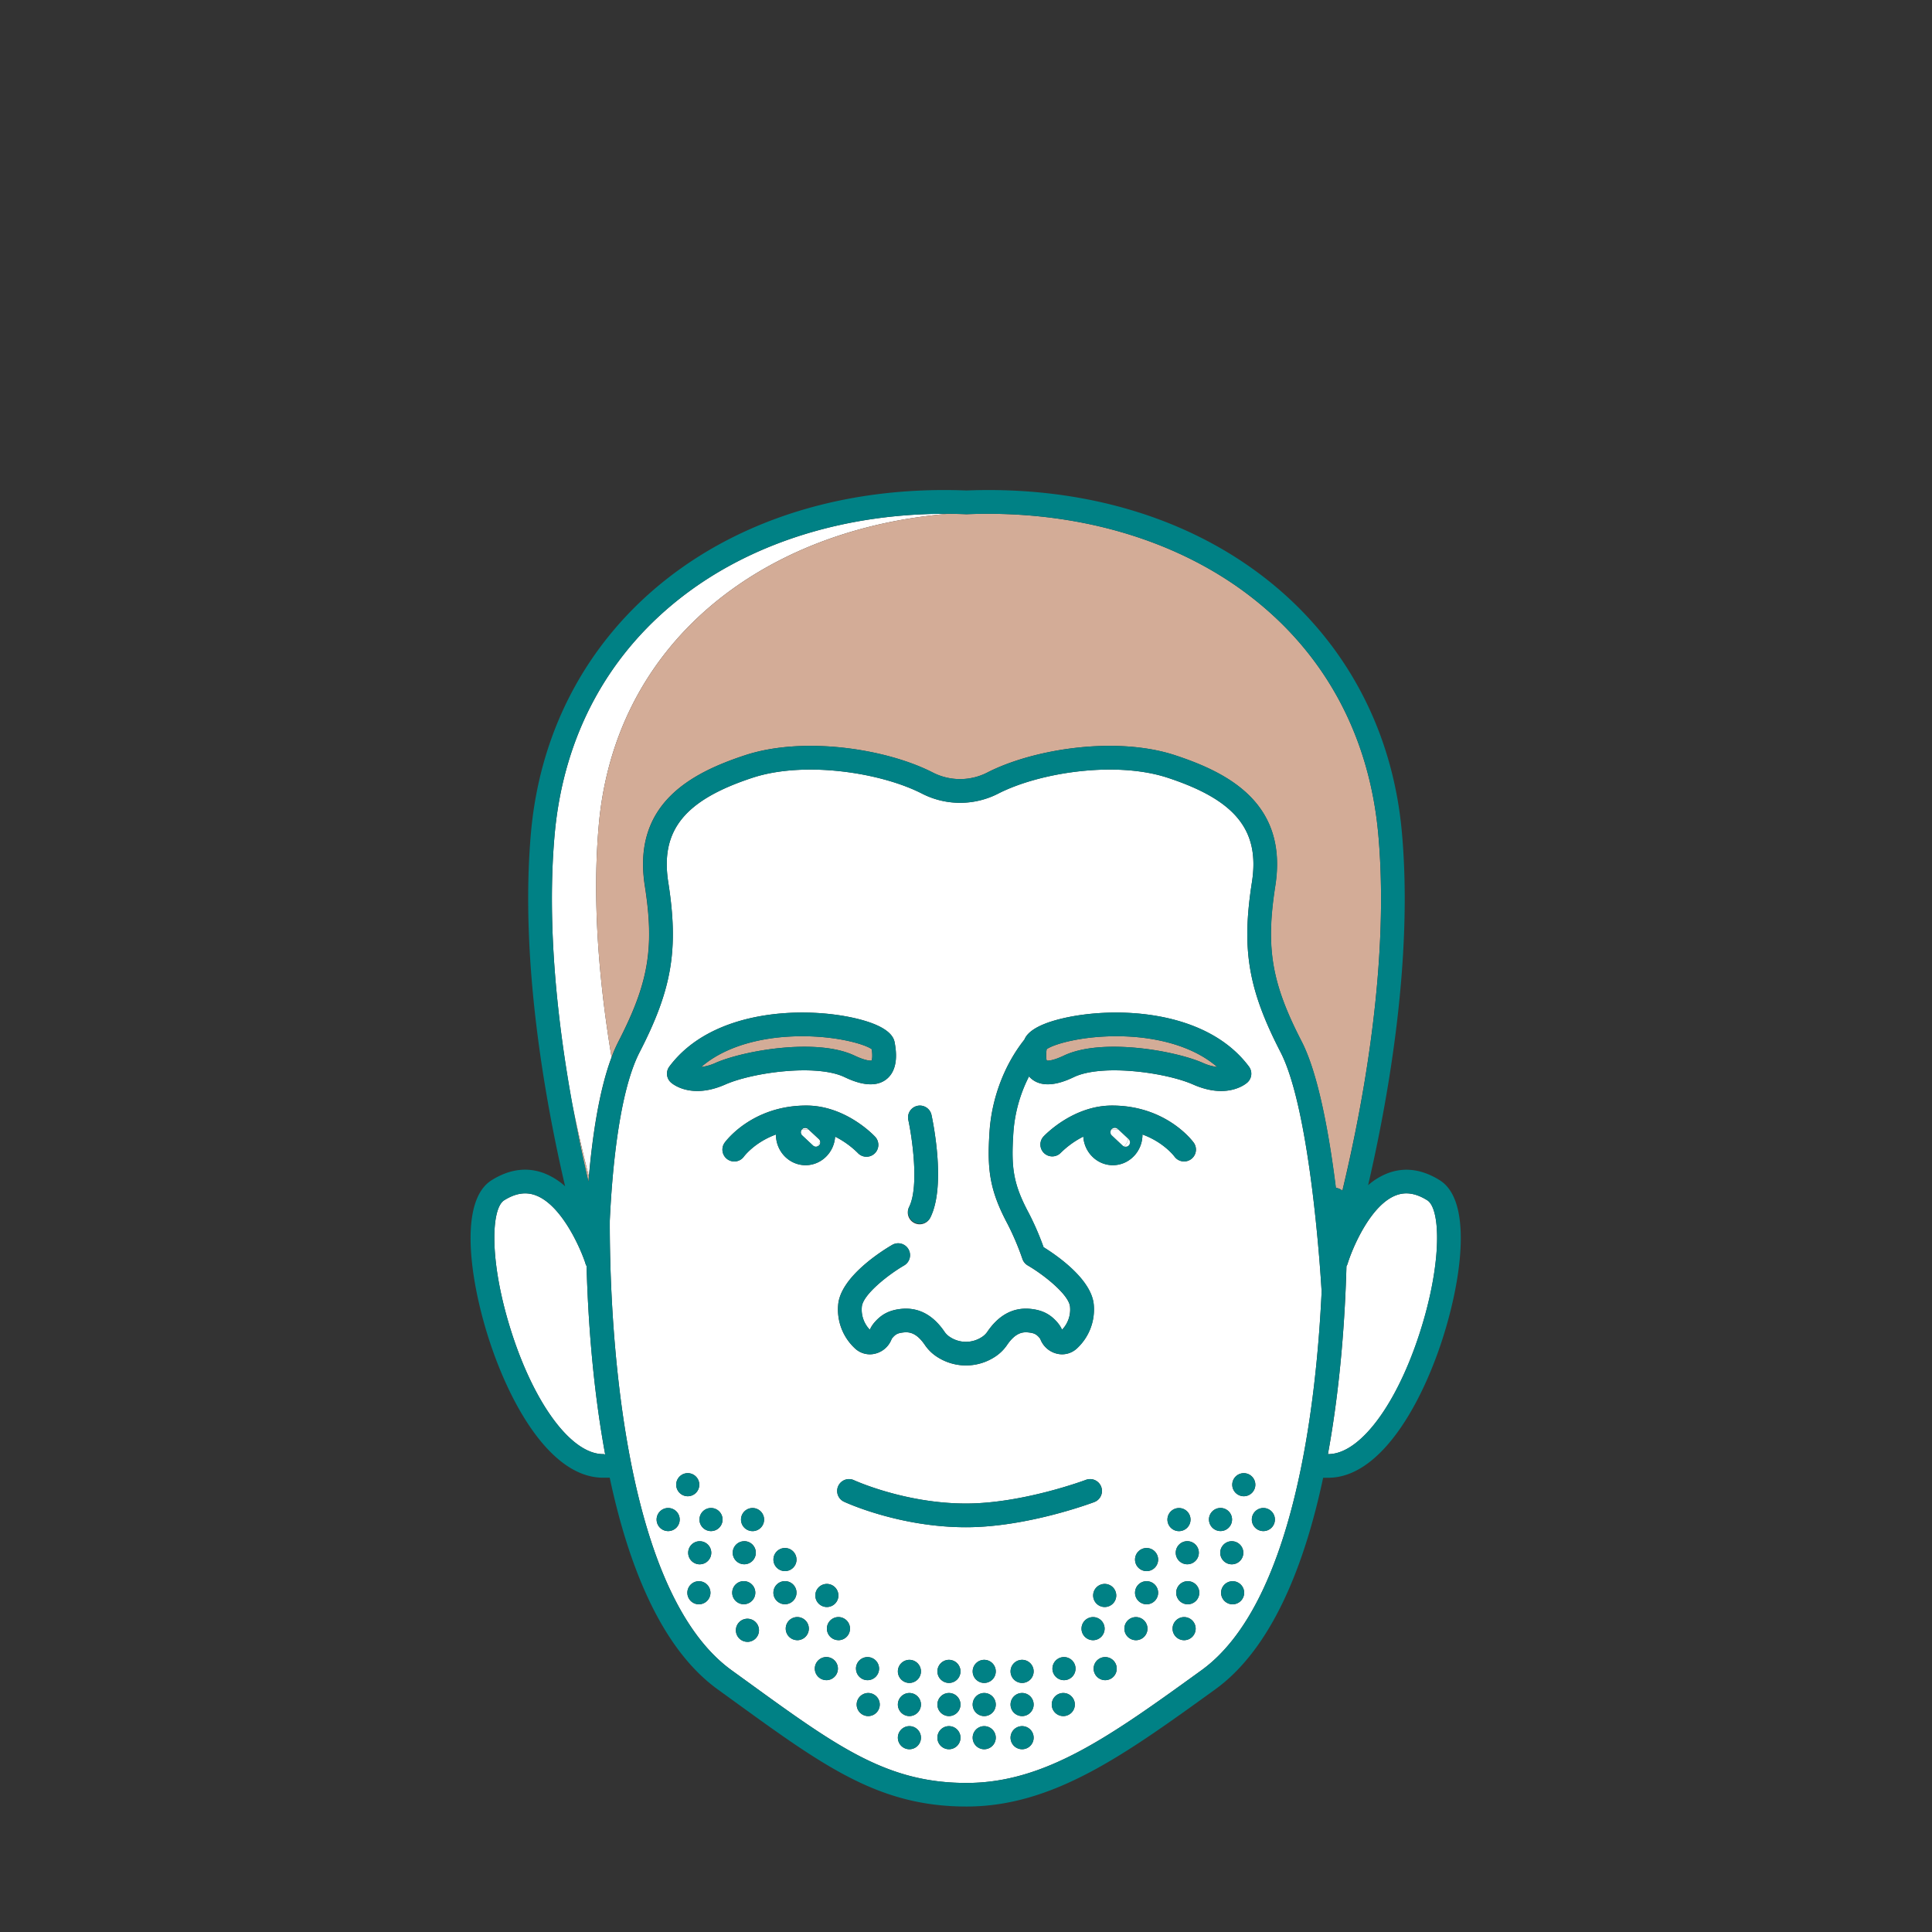 <?xml version="1.0" encoding="UTF-8"?> <svg xmlns="http://www.w3.org/2000/svg" id="Federico" viewBox="0 0 1600 1600"><rect x="0" y="0" width="1600" height="1600" fill="#333333" stroke="none"/> <defs> <style>.cls-1{fill:#fff;}.cls-2{fill:#d3ac97;}.cls-3{fill:#008185;}</style> </defs> <title>Tavola disegno 1</title> <path class="cls-1" d="M484.86,1046.46l-.45-1.47c-4.92-14.19-20.31-47.63-41-55.15-8.18-3-16.65-1.6-25.88,4.18-10.4,6.52-12.27,46.08,2.83,98.63,18.89,65.7,51.42,111.59,79.13,111.59a5.56,5.56,0,0,1,1.7.3c-10.67-57.93-14.31-115.61-15.41-156.07A10,10,0,0,1,484.86,1046.46Z"></path> <path class="cls-1" d="M1060.54,871.44c-26.91-52.28-32.46-85.17-23.76-140.77,6.72-43-13.49-68.07-69.78-86.57-43.21-14.22-106.51-4.24-140.36,13.15a69.23,69.23,0,0,1-63.07,0c-33.87-17.39-97.16-27.35-140.37-13.15-56.29,18.51-76.51,43.59-69.78,86.57,8.7,55.6,3.15,88.49-23.76,140.77C512.49,904.77,506.83,971,505,1010.84c-.23,65.8,5.76,303.64,100.88,372.4l13.19,9.55c74.5,54,115.54,83.77,181.37,83.77,65.48,0,119.62-39.14,194.56-93.32,76-54.94,95.09-217.81,99.58-314.64a9.87,9.87,0,0,1-.22-1.53C1094.26,1065.61,1086.08,921.07,1060.54,871.44Zm-20.92,358.13a9.56,9.56,0,1,1-9.56-9.56A9.57,9.57,0,0,1,1039.62,1229.57ZM759.74,915.82a9.82,9.82,0,0,1,11.67,7.52c1.27,5.88,12.05,58.2-.77,84.6A9.82,9.82,0,1,1,753,999.36c8.37-17.23,2.29-57.72-.77-71.87A9.82,9.82,0,0,1,759.74,915.82ZM554.32,883.29c35.7-47.87,112.21-50,154.92-39.77,29.48,7.07,31.2,17,31.76,20.29.93,5.41,3.77,21.86-7.2,30.19-11.58,8.8-28.86.62-34.54-2.06-23.3-11-75.88-3.83-98.61,6.19-9.06,4-16.81,5.39-23.19,5.39-13.28,0-20.66-6-21.78-7A9.82,9.82,0,0,1,554.32,883.29Zm24.81,346.28a9.56,9.56,0,1,1-9.56-9.56A9.57,9.57,0,0,1,579.13,1229.57ZM553.34,1268a9.56,9.56,0,1,1,9.56-9.56A9.57,9.57,0,0,1,553.34,1268Zm25.46,60.63a9.56,9.56,0,1,1,9.56-9.56A9.57,9.57,0,0,1,578.8,1328.6Zm.69-33.11a9.56,9.56,0,1,1,9.56-9.56A9.57,9.57,0,0,1,579.48,1295.49Zm9.35-27.52a9.56,9.56,0,1,1,9.56-9.56A9.57,9.57,0,0,1,588.83,1268ZM602.36,960a9.83,9.83,0,0,1-2.22-13.71c.91-1.25,22.71-30.74,67.66-30.74,32.6,0,55.87,24.7,56.85,25.75a9.82,9.82,0,1,1-14.4,13.35A73.93,73.93,0,0,0,691.6,941.3c-.81,13.19-11.48,23.66-24.47,23.66-13.52,0-24.52-11.34-24.52-25.28,0,0,0-.09,0-.14-17.83,6.51-26.42,18.12-26.54,18.28A9.83,9.83,0,0,1,602.36,960Zm92,361.28a9.56,9.56,0,1,1-9.56-9.56A9.57,9.57,0,0,1,694.32,1321.32Zm-34.69-29.74a9.56,9.56,0,1,1-9.56-9.56A9.57,9.57,0,0,1,659.63,1291.58Zm-43.28-15.22a9.56,9.56,0,1,1-9.56,9.56A9.57,9.57,0,0,1,616.35,1276.37Zm-10,42.67a9.56,9.56,0,1,1,9.56,9.56A9.57,9.57,0,0,1,606.38,1319Zm12.6,40.68a9.56,9.56,0,1,1,9.56-9.56A9.57,9.57,0,0,1,619,1359.72Zm4.25-91.68a9.56,9.56,0,1,1,9.56-9.56A9.57,9.57,0,0,1,623.24,1268Zm17.27,51a9.56,9.56,0,1,1,9.56,9.56A9.57,9.57,0,0,1,640.5,1319Zm19.77,39.3a9.56,9.56,0,1,1,9.56-9.56A9.57,9.57,0,0,1,660.27,1358.34Zm24.08,33.11a9.56,9.56,0,1,1,9.56-9.56A9.57,9.57,0,0,1,684.35,1391.45Zm10-33.11a9.56,9.56,0,1,1,9.56-9.56A9.57,9.57,0,0,1,694.39,1358.34ZM719,1421.19a9.56,9.56,0,1,1,9.56-9.56A9.57,9.57,0,0,1,719,1421.19Zm-10.13-39.3a9.56,9.56,0,1,1,9.56,9.56A9.57,9.57,0,0,1,708.91,1381.89Zm44.25,66.76a9.56,9.56,0,1,1,9.56-9.56A9.57,9.57,0,0,1,753.16,1448.65Zm0-27.46a9.56,9.56,0,1,1,9.56-9.56A9.57,9.57,0,0,1,753.16,1421.19Zm0-27.46a9.56,9.56,0,1,1,9.56-9.56A9.57,9.57,0,0,1,753.16,1393.73Zm32.74,54.91a9.56,9.56,0,1,1,9.56-9.56A9.57,9.57,0,0,1,785.9,1448.65Zm0-27.46a9.56,9.56,0,1,1,9.56-9.56A9.57,9.57,0,0,1,785.9,1421.19Zm0-27.46a9.56,9.56,0,1,1,9.56-9.56A9.57,9.57,0,0,1,785.9,1393.73ZM800,1264.79c-55,0-99.17-20.27-101-21.13a9.82,9.82,0,0,1,8.28-17.81c.42.19,42.27,19.3,92.75,19.3,46.94,0,98.75-19.38,99.26-19.58a9.82,9.82,0,0,1,7,18.37C904,1244.79,850.6,1264.79,800,1264.79ZM986.38,960a9.82,9.82,0,0,1-13.68-2.17c-.56-.74-9.15-12-26.57-18.33,0,0,0,.09,0,.14,0,13.94-11,25.28-24.52,25.28-13,0-23.65-10.47-24.46-23.66a73.93,73.93,0,0,0-18.67,13.42,9.82,9.82,0,0,1-14.38-13.37c1-1.05,24.25-25.75,56.85-25.75,45,0,66.75,29.48,67.66,30.74A9.83,9.83,0,0,1,986.38,960Zm6.45,325.89a9.56,9.56,0,1,1-9.56-9.56A9.57,9.57,0,0,1,992.83,1285.93Zm-68.4,35.39a9.56,9.56,0,1,1-9.56-9.56A9.57,9.57,0,0,1,924.42,1321.32ZM815.09,1448.65a9.56,9.56,0,1,1,9.56-9.56A9.57,9.57,0,0,1,815.09,1448.65Zm0-27.46a9.56,9.56,0,1,1,9.56-9.56A9.57,9.57,0,0,1,815.09,1421.19Zm0-27.46a9.56,9.56,0,1,1,9.56-9.56A9.57,9.57,0,0,1,815.09,1393.73Zm31.37,54.91a9.56,9.56,0,1,1,9.56-9.56A9.57,9.57,0,0,1,846.46,1448.65Zm0-27.46a9.56,9.56,0,1,1,9.56-9.56A9.57,9.57,0,0,1,846.46,1421.19Zm0-27.46a9.56,9.56,0,1,1,9.56-9.56A9.57,9.57,0,0,1,846.46,1393.73Zm34.12,27.46a9.56,9.56,0,1,1,9.56-9.56A9.57,9.57,0,0,1,880.58,1421.19Zm.57-29.74a9.56,9.56,0,1,1,9.56-9.56A9.57,9.57,0,0,1,881.15,1391.45Zm14.52-42.67a9.56,9.56,0,1,1,9.56,9.56A9.57,9.57,0,0,1,895.66,1348.78Zm19.6,42.67a9.56,9.56,0,1,1,9.56-9.56A9.57,9.57,0,0,1,915.27,1391.45Zm25.46-33.11a9.56,9.56,0,1,1,9.56-9.56A9.57,9.57,0,0,1,940.73,1358.34Zm8.82-29.74a9.56,9.56,0,1,1,9.56-9.56A9.57,9.57,0,0,1,949.55,1328.6Zm0-27.46a9.56,9.56,0,1,1,9.56-9.56A9.57,9.57,0,0,1,949.55,1301.15Zm17.27-42.67a9.56,9.56,0,1,1,9.56,9.56A9.57,9.57,0,0,1,966.82,1258.47Zm13.81,99.87a9.56,9.56,0,1,1,9.56-9.56A9.57,9.57,0,0,1,980.63,1358.34Zm3-29.74a9.56,9.56,0,1,1,9.56-9.56A9.57,9.57,0,0,1,983.67,1328.6Zm4.41-430.46c-22.72-10-75.3-17.2-98.6-6.19-5.67,2.69-23,10.86-34.54,2.06a18.67,18.67,0,0,1-2.76-2.57,120.5,120.5,0,0,0-13,47.26c-1.81,28.09-.23,41.53,12.7,65.73a230.26,230.26,0,0,1,12.36,28.45c11.26,7,40.31,27,41.62,48.27a43.89,43.89,0,0,1-13.72,35.32,18,18,0,0,1-16.5,4.68,19.55,19.55,0,0,1-14-12,4.22,4.22,0,0,0-.68-1.09c-2.66-3.15-4.6-4.1-9.4-4.6s-10.79.37-17.73,10.66a35.3,35.3,0,0,1-9.89,9.56,43.85,43.85,0,0,1-47.91,0,35.27,35.27,0,0,1-9.89-9.56c-6.94-10.29-12.84-11.17-17.73-10.66s-6.74,1.44-9.4,4.61a3.94,3.94,0,0,0-.68,1.09,19.55,19.55,0,0,1-14,12,18,18,0,0,1-16.5-4.68,43.88,43.88,0,0,1-13.73-35.32c1.48-23.8,37.56-46,44.78-50.17a9.82,9.82,0,0,1,9.89,17c-13.78,8-34.45,24.54-35.06,34.41a24,24,0,0,0,6.65,18.85,24.08,24.08,0,0,1,3.63-5.79c5.93-7,12.63-10.47,22.39-11.48,14.31-1.44,26.42,5,36,19.21a15.78,15.78,0,0,0,4.46,4.17,24,24,0,0,0,26.21,0,15.81,15.81,0,0,0,4.46-4.17c9.6-14.23,21.76-20.68,36-19.21,9.77,1,16.46,4.44,22.4,11.48a23.91,23.91,0,0,1,3.62,5.79,24,24,0,0,0,6.65-18.86c-.61-9.87-21.28-26.36-35.06-34.41a9.84,9.84,0,0,1-4.37-5.37,221.93,221.93,0,0,0-12.27-28.9c-15.28-28.61-16.93-45.91-15-76.25,1.8-27.94,12.32-55.68,28.92-76.52,1.77-4.47,7.76-11.83,31-17.4,42.71-10.23,119.21-8.1,154.92,39.77a9.82,9.82,0,0,1-1.37,13.24c-1.12,1-8.49,7-21.78,7C1004.89,903.53,997.15,902.15,988.08,898.15Zm13.15,360.26a9.56,9.56,0,1,1,9.56,9.56A9.57,9.57,0,0,1,1001.23,1258.41Zm18.91,18a9.56,9.56,0,1,1-9.56,9.56A9.57,9.57,0,0,1,1020.13,1276.37Zm.69,52.24a9.56,9.56,0,1,1,9.56-9.56A9.57,9.57,0,0,1,1020.83,1328.6Zm25.46-60.63a9.56,9.56,0,1,1,9.56-9.56A9.57,9.57,0,0,1,1046.28,1268Z"></path> <path class="cls-1" d="M1182,994c-9.25-5.79-17.66-7.16-25.7-4.17-21.08,7.83-36.17,43.48-40.21,56.55a9.74,9.74,0,0,1-1,2.27c-1.11,40.38-4.74,97.85-15.35,155.59l.35,0c27.7,0,60.24-45.89,79.13-111.59C1194.28,1040.1,1192.4,1000.53,1182,994Z"></path> <path class="cls-1" d="M487.67,974.34c2.9-33,8.4-71.2,18.8-98.8-8.33-49.95-14.46-108-12.33-164.51.37-9.78,1-19.52,1.88-29.17a287.91,287.91,0,0,1,7.41-43.61C534.89,513.17,647.69,437,785,425.52c-82.17-.46-158.37,22.57-216,65.54-64.35,48-102.27,117.22-109.68,200.18-6.75,75.57,2.68,157.43,14.54,222.91C478.61,937.61,483.5,958.13,487.67,974.34Z"></path> <path class="cls-1" d="M669.5,935.28c-.56,0-1.13,0-1.7,0-1.25,0-2.48,0-3.68.09a3.59,3.59,0,0,0,.24,5l8.93,8.35a3.58,3.58,0,0,0,3.16.9,14.08,14.08,0,0,0,2.81-4.35,3.58,3.58,0,0,0-1-1.81Z"></path> <path class="cls-1" d="M676.45,949.58a3.59,3.59,0,0,0,2.81-4.35A14.08,14.08,0,0,1,676.45,949.58Z"></path> <path class="cls-1" d="M669.5,935.28l-.23-.21a3.61,3.61,0,0,0-5.09.17l-.07.09c1.21-.06,2.43-.09,3.68-.09C668.37,935.23,668.94,935.26,669.5,935.28Z"></path> <path class="cls-2" d="M487.29,978.74q.18-2.18.38-4.4c-4.17-16.21-9.06-36.73-13.8-60.19C478.24,938.29,482.94,960.2,487.29,978.74Z"></path> <path class="cls-2" d="M1141.47,691.24c-7.4-83-45.33-152.19-109.68-200.18-61.11-45.58-143.18-68.73-231-65.21q-.39,0-.79,0-7.54-.3-15-.33C647.69,437,534.89,513.17,503.43,638.25A287.91,287.91,0,0,0,496,681.86c-.9,9.64-1.51,19.38-1.88,29.17-2.14,56.53,4,114.56,12.33,164.51a124.69,124.69,0,0,1,5.73-13.08c1.09-2.12,2.13-4.18,3.14-6.23,22.21-44.82,26.36-73.39,18.68-122.51-10.68-68.25,38.77-93.71,83-108.27,48.68-16,117.27-5.28,155.47,14.33a49.54,49.54,0,0,0,45.14,0c25.31-13,64-22.09,101.34-22.09,19,0,37.71,2.36,54.13,7.76,44.27,14.56,93.73,40,83,108.27-8,51.37-3.14,80.24,21.82,128.74,13.92,27,22.88,77.41,28.37,121.3a9.73,9.73,0,0,1,5.39,2.33c2.5-10.37,5.15-22,7.82-34.55C1134.34,881.91,1149.57,782,1141.47,691.24Z"></path> <path class="cls-2" d="M664.32,858.15q-5.79,0-11.93.37c-18.36,1.12-49.63,6-71.73,25.15a42,42,0,0,0,12.07-3.49c22.39-9.88,83.27-20.95,114.92-6,9.31,4.4,13.13,4.27,14.18,4.12.3-.77,1-3.3.1-9.4C716.51,864.92,694,858.15,664.32,858.15Z"></path> <path class="cls-2" d="M866.81,868.91c-.87,6.1-.2,8.63.1,9.4,1,.16,4.88.28,14.18-4.12,11.15-5.27,25.94-7.32,41.38-7.32,28.4,0,59,6.9,73.54,13.3a42,42,0,0,0,12.07,3.49c-22.1-19.14-53.37-24-71.73-25.15C900.84,856.36,872.93,864.41,866.81,868.91Z"></path> <path class="cls-3" d="M1192.38,977.45c-14.55-9.11-29-11.1-42.92-5.91a54.69,54.69,0,0,0-16.46,10c16.4-70.46,37.41-187,28-292.06-15.58-174.58-163.88-291-360.64-283.28-196.57-7.77-345,108.7-360.63,283.28C430.34,795,451.57,912.07,468,982.43a56.82,56.82,0,0,0-17.89-11c-14-5.11-28.49-3.1-43,6-25.15,15.75-19.37,72.63-5.58,120.6,16.67,58,52.31,125.74,97.91,125.74,1.82,0,3.74.06,5.49-.07,15.27,71.87,42.19,141.22,89.43,175.36l13.17,9.54c75.25,54.56,120.67,87.49,192.84,87.49,71.81,0,131-42.82,206-97,47.2-34.12,74.12-103.4,89.39-175.22,1.51,0,3-.06,4.23-.06,45.6,0,81.24-67.74,97.91-125.74C1211.75,1050.08,1217.52,993.2,1192.38,977.45Zm-92.68,226.81c10.61-57.74,14.25-115.2,15.35-155.59a9.74,9.74,0,0,0,1-2.27c4-13.07,19.13-48.72,40.21-56.55,8-3,16.44-1.63,25.7,4.17,10.4,6.52,12.27,46.08-2.83,98.63-18.89,65.7-51.42,111.59-79.12,111.59ZM995,1383.24c-74.94,54.18-129.09,93.32-194.56,93.32-65.83,0-106.87-29.75-181.37-83.77l-13.19-9.55c-95.12-68.76-101.1-306.59-100.88-372.4,1.87-39.87,7.53-106.07,24.68-139.4,26.91-52.28,32.46-85.17,23.76-140.77-6.72-43,13.49-68.07,69.78-86.57,43.21-14.2,106.5-4.23,140.37,13.15a69.23,69.23,0,0,0,63.07,0c33.86-17.39,97.15-27.36,140.36-13.15,56.29,18.51,76.51,43.59,69.78,86.57-8.7,55.6-3.15,88.49,23.76,140.77,25.54,49.63,33.72,194.17,33.8,195.62a9.87,9.87,0,0,0,.22,1.53C1090.06,1165.42,1071,1328.3,995,1383.24Zm-495.5-179c-27.7,0-60.24-45.89-79.12-111.59-15.1-52.55-13.22-92.12-2.83-98.63,9.23-5.78,17.7-7.15,25.88-4.18,20.7,7.52,36.09,41,41,55.15l.45,1.47a10,10,0,0,0,.9,2c1.1,40.46,4.74,98.14,15.41,156.07A5.56,5.56,0,0,0,499.47,1204.24Zm620.1-252.71c-2.67,12.58-5.32,24.17-7.82,34.55a9.73,9.73,0,0,0-5.39-2.33c-5.49-43.89-14.45-94.25-28.37-121.3-25-48.5-29.85-77.38-21.82-128.74,10.68-68.25-38.77-93.71-83-108.27-16.42-5.4-35.1-7.76-54.13-7.76-37.36,0-76,9.1-101.34,22.09a49.54,49.54,0,0,1-45.14,0c-38.21-19.61-106.8-30.33-155.47-14.33-44.27,14.56-93.73,40-83,108.27,7.68,49.12,3.53,77.69-18.68,122.51-1,2-2.05,4.11-3.14,6.23a124.69,124.69,0,0,0-5.73,13.08c-10.39,27.61-15.89,65.79-18.8,98.8q-.19,2.22-.38,4.4c-4.35-18.55-9.05-40.46-13.42-64.59C462,848.67,452.58,766.81,459.32,691.24c7.4-83,45.33-152.19,109.68-200.18,57.62-43,133.81-66,216-65.54q7.48,0,15,.33.39,0,.79,0c87.83-3.52,169.89,19.63,231,65.21,64.35,48,102.27,117.22,109.68,200.18C1149.57,782,1134.34,881.91,1119.57,951.53Z"></path> <path class="cls-3" d="M616.07,957.83c.12-.16,8.7-11.77,26.54-18.28,0,0,0,.09,0,.14,0,13.94,11,25.28,24.52,25.28,13,0,23.66-10.47,24.47-23.66a73.93,73.93,0,0,1,18.65,13.39,9.82,9.82,0,1,0,14.4-13.35c-1-1.05-24.25-25.75-56.85-25.75-45,0-66.75,29.48-67.66,30.74a9.82,9.82,0,0,0,15.93,11.5Zm59.68-8.18a3.59,3.59,0,0,1-2.46-1l-8.93-8.35a3.59,3.59,0,0,1-.24-5l.07-.09a3.61,3.61,0,0,1,5.09-.17l.23.21,8.71,8.14a3.6,3.6,0,0,1-2.46,6.23Z"></path> <path class="cls-3" d="M555.69,896.52c1.12,1,8.49,7,21.78,7,6.38,0,14.12-1.39,23.19-5.39,22.72-10,75.31-17.21,98.61-6.19,5.67,2.68,23,10.85,34.54,2.06,11-8.34,8.14-24.79,7.2-30.19-.56-3.27-2.28-13.23-31.76-20.29-42.71-10.23-119.22-8.1-154.92,39.77A9.82,9.82,0,0,0,555.69,896.52Zm166.24-27.61c.87,6.1.2,8.63-.1,9.4-1,.16-4.87.28-14.18-4.12-31.65-15-92.53-3.9-114.92,6a42,42,0,0,1-12.07,3.49c22.1-19.14,53.37-24,71.73-25.15q6.12-.37,11.93-.37C694,858.15,716.51,864.92,721.93,868.91Z"></path> <path class="cls-3" d="M911.92,1231.28a9.81,9.81,0,0,0-12.66-5.71c-.51.19-52.32,19.58-99.26,19.58-50.48,0-92.33-19.11-92.75-19.3a9.82,9.82,0,0,0-8.28,17.81c1.85.86,46,21.13,101,21.13,50.6,0,104-20,106.22-20.85A9.81,9.81,0,0,0,911.92,1231.28Z"></path> <path class="cls-3" d="M920.94,915.6c-32.6,0-55.87,24.7-56.85,25.75a9.82,9.82,0,0,0,14.38,13.37,73.93,73.93,0,0,1,18.67-13.42C898,954.49,908.61,965,921.61,965c13.52,0,24.52-11.34,24.52-25.28,0,0,0-.09,0-.14,17.42,6.36,26,17.59,26.57,18.33a9.82,9.82,0,0,0,15.89-11.54C987.69,945.08,965.89,915.6,920.94,915.6Zm11.24,34.05a3.76,3.76,0,0,1-2.46-1l-8.94-8.35a3.6,3.6,0,0,1-.18-5.08h0a3.61,3.61,0,0,1,5.09-.17l.37.35,8.32,7.78.25.23a3.6,3.6,0,0,1-2.46,6.23Z"></path> <path class="cls-3" d="M1033,896.53a9.82,9.82,0,0,0,1.37-13.24c-35.71-47.87-112.21-50-154.92-39.77-23.23,5.57-29.22,12.93-31,17.4-16.59,20.84-27.11,48.58-28.92,76.52-2,30.34-.3,47.64,15,76.25a221.93,221.93,0,0,1,12.27,28.9,9.84,9.84,0,0,0,4.37,5.37c13.78,8,34.45,24.54,35.06,34.41a24,24,0,0,1-6.65,18.86,23.91,23.91,0,0,0-3.62-5.79c-5.94-7-12.64-10.48-22.4-11.48-14.26-1.46-26.43,5-36,19.21a15.81,15.81,0,0,1-4.46,4.17,24,24,0,0,1-26.21,0,15.78,15.78,0,0,1-4.46-4.17c-9.6-14.23-21.72-20.65-36-19.21-9.77,1-16.47,4.45-22.39,11.48a24.08,24.08,0,0,0-3.63,5.79,24,24,0,0,1-6.65-18.85c.61-9.87,21.28-26.37,35.06-34.41a9.82,9.82,0,0,0-9.89-17c-7.22,4.2-43.3,26.36-44.78,50.17a43.88,43.88,0,0,0,13.73,35.32,18,18,0,0,0,16.5,4.68,19.55,19.55,0,0,0,14-12,3.94,3.94,0,0,1,.68-1.09c2.66-3.16,4.6-4.11,9.4-4.61s10.79.37,17.73,10.66a35.27,35.27,0,0,0,9.89,9.56,43.85,43.85,0,0,0,47.91,0,35.3,35.3,0,0,0,9.89-9.56c6.94-10.29,12.85-11.16,17.73-10.66s6.74,1.44,9.4,4.6a4.22,4.22,0,0,1,.68,1.09,19.55,19.55,0,0,0,14,12,18,18,0,0,0,16.5-4.68,43.89,43.89,0,0,0,13.72-35.32c-1.32-21.3-30.36-41.29-41.62-48.27a230.26,230.26,0,0,0-12.36-28.45c-12.93-24.2-14.51-37.64-12.7-65.73a120.5,120.5,0,0,1,13-47.26,18.67,18.67,0,0,0,2.76,2.57c11.57,8.8,28.86.63,34.54-2.06,23.3-11,75.88-3.83,98.6,6.19,9.07,4,16.81,5.39,23.19,5.39C1024.55,903.53,1031.92,897.51,1033,896.53ZM866.91,878.31c-.3-.77-1-3.3-.1-9.4,6.12-4.51,34-12.55,69.54-10.39,18.36,1.12,49.63,6,71.73,25.15A42,42,0,0,1,996,880.18c-14.51-6.4-45.14-13.3-73.54-13.3-15.44,0-30.23,2-41.38,7.32C871.79,878.59,867.93,878.47,866.91,878.31Z"></path> <path class="cls-3" d="M753,999.36a9.82,9.82,0,1,0,17.67,8.58c12.82-26.4,2-78.72.77-84.6a9.82,9.82,0,0,0-19.2,4.15C755.27,941.63,761.35,982.13,753,999.36Z"></path> <path class="cls-3" d="M619,1340.59a9.56,9.56,0,1,0,9.56,9.56A9.57,9.57,0,0,0,619,1340.59Z"></path> <path class="cls-3" d="M578.8,1309.48a9.56,9.56,0,1,0,9.56,9.56A9.57,9.57,0,0,0,578.8,1309.48Z"></path> <path class="cls-3" d="M753.16,1429.52a9.56,9.56,0,1,0,9.56,9.56A9.57,9.57,0,0,0,753.16,1429.52Z"></path> <path class="cls-3" d="M785.9,1429.52a9.56,9.56,0,1,0,9.56,9.56A9.57,9.57,0,0,0,785.9,1429.52Z"></path> <circle class="cls-3" cx="719.04" cy="1411.63" r="9.56"></circle> <circle class="cls-3" cx="753.16" cy="1411.63" r="9.56"></circle> <circle class="cls-3" cx="785.9" cy="1411.63" r="9.56"></circle> <circle class="cls-3" cx="753.16" cy="1384.17" r="9.56"></circle> <circle class="cls-3" cx="785.9" cy="1384.17" r="9.56"></circle> <path class="cls-3" d="M684.35,1372.33a9.56,9.56,0,1,0,9.56,9.56A9.57,9.57,0,0,0,684.35,1372.33Z"></path> <path class="cls-3" d="M718.47,1391.45a9.56,9.56,0,1,0-9.56-9.56A9.57,9.57,0,0,0,718.47,1391.45Z"></path> <path class="cls-3" d="M694.39,1339.22a9.56,9.56,0,1,0,9.56,9.56A9.57,9.57,0,0,0,694.39,1339.22Z"></path> <path class="cls-3" d="M675.19,1321.32a9.56,9.56,0,1,0,9.56-9.56A9.57,9.57,0,0,0,675.19,1321.32Z"></path> <path class="cls-3" d="M660.27,1339.22a9.56,9.56,0,1,0,9.56,9.56A9.57,9.57,0,0,0,660.27,1339.22Z"></path> <path class="cls-3" d="M625.51,1319a9.56,9.56,0,1,0-9.56,9.56A9.57,9.57,0,0,0,625.51,1319Z"></path> <path class="cls-3" d="M659.63,1319a9.56,9.56,0,1,0-9.56,9.56A9.57,9.57,0,0,0,659.63,1319Z"></path> <path class="cls-3" d="M640.5,1291.58a9.56,9.56,0,1,0,9.56-9.56A9.57,9.57,0,0,0,640.5,1291.58Z"></path> <path class="cls-3" d="M579.48,1276.37a9.56,9.56,0,1,0,9.56,9.56A9.57,9.57,0,0,0,579.48,1276.37Z"></path> <path class="cls-3" d="M616.35,1295.49a9.56,9.56,0,1,0-9.56-9.56A9.57,9.57,0,0,0,616.35,1295.49Z"></path> <path class="cls-3" d="M623.24,1248.91a9.56,9.56,0,1,0,9.56,9.56A9.57,9.57,0,0,0,623.24,1248.91Z"></path> <path class="cls-3" d="M553.34,1248.84a9.56,9.56,0,1,0,9.56,9.56A9.57,9.57,0,0,0,553.34,1248.84Z"></path> <path class="cls-3" d="M588.83,1248.84a9.56,9.56,0,1,0,9.56,9.56A9.57,9.57,0,0,0,588.83,1248.84Z"></path> <path class="cls-3" d="M569.56,1220a9.56,9.56,0,1,0,9.56,9.56A9.57,9.57,0,0,0,569.56,1220Z"></path> <path class="cls-3" d="M846.46,1429.52a9.56,9.56,0,1,0,9.56,9.56A9.57,9.57,0,0,0,846.46,1429.52Z"></path> <path class="cls-3" d="M815.09,1429.52a9.56,9.56,0,1,0,9.56,9.56A9.57,9.57,0,0,0,815.09,1429.52Z"></path> <path class="cls-3" d="M880.58,1402.07a9.56,9.56,0,1,0,9.56,9.56A9.57,9.57,0,0,0,880.58,1402.07Z"></path> <path class="cls-3" d="M846.46,1402.07a9.56,9.56,0,1,0,9.56,9.56A9.57,9.57,0,0,0,846.46,1402.07Z"></path> <path class="cls-3" d="M815.09,1402.07a9.56,9.56,0,1,0,9.56,9.56A9.57,9.57,0,0,0,815.09,1402.07Z"></path> <path class="cls-3" d="M846.46,1374.61a9.56,9.56,0,1,0,9.56,9.56A9.57,9.57,0,0,0,846.46,1374.61Z"></path> <path class="cls-3" d="M815.09,1374.61a9.56,9.56,0,1,0,9.56,9.56A9.57,9.57,0,0,0,815.09,1374.61Z"></path> <path class="cls-3" d="M915.27,1372.33a9.56,9.56,0,1,0,9.56,9.56A9.57,9.57,0,0,0,915.27,1372.33Z"></path> <path class="cls-3" d="M881.15,1372.33a9.56,9.56,0,1,0,9.56,9.56A9.57,9.57,0,0,0,881.15,1372.33Z"></path> <path class="cls-3" d="M914.79,1348.78a9.56,9.56,0,1,0-9.56,9.56A9.57,9.57,0,0,0,914.79,1348.78Z"></path> <path class="cls-3" d="M905.3,1321.32a9.56,9.56,0,1,0,9.56-9.56A9.57,9.57,0,0,0,905.3,1321.32Z"></path> <path class="cls-3" d="M940.73,1339.22a9.56,9.56,0,1,0,9.56,9.56A9.57,9.57,0,0,0,940.73,1339.22Z"></path> <path class="cls-3" d="M983.67,1309.48a9.56,9.56,0,1,0,9.56,9.56A9.57,9.57,0,0,0,983.67,1309.48Z"></path> <path class="cls-3" d="M949.55,1309.48a9.56,9.56,0,1,0,9.56,9.56A9.57,9.57,0,0,0,949.55,1309.48Z"></path> <path class="cls-3" d="M949.55,1282a9.56,9.56,0,1,0,9.56,9.56A9.57,9.57,0,0,0,949.55,1282Z"></path> <path class="cls-3" d="M1020.13,1295.49a9.56,9.56,0,1,0-9.56-9.56A9.57,9.57,0,0,0,1020.13,1295.49Z"></path> <path class="cls-3" d="M973.7,1285.93a9.56,9.56,0,1,0,9.56-9.56A9.57,9.57,0,0,0,973.7,1285.93Z"></path> <path class="cls-3" d="M985.95,1258.47a9.56,9.56,0,1,0-9.56,9.56A9.57,9.57,0,0,0,985.95,1258.47Z"></path> <path class="cls-3" d="M1046.28,1248.84a9.56,9.56,0,1,0,9.56,9.56A9.57,9.57,0,0,0,1046.28,1248.84Z"></path> <path class="cls-3" d="M1020.35,1258.41a9.56,9.56,0,1,0-9.56,9.56A9.57,9.57,0,0,0,1020.35,1258.41Z"></path> <circle class="cls-3" cx="1030.05" cy="1229.57" r="9.56"></circle> <path class="cls-3" d="M980.63,1339.22a9.56,9.56,0,1,0,9.56,9.56A9.57,9.57,0,0,0,980.63,1339.22Z"></path> <path class="cls-3" d="M1020.83,1309.48a9.56,9.56,0,1,0,9.56,9.56A9.57,9.57,0,0,0,1020.83,1309.48Z"></path> <path class="cls-1" d="M920.94,935.23h-.33a3.6,3.6,0,0,0,.18,5.08l8.94,8.35a3.58,3.58,0,0,0,1.32.77,14.18,14.18,0,0,0,3.35-6.26l-8.32-7.78C924.4,935.3,922.7,935.23,920.94,935.23Z"></path> <path class="cls-1" d="M932.18,949.65a3.6,3.6,0,0,0,2.46-6.23l-.25-.23a14.18,14.18,0,0,1-3.35,6.26A3.6,3.6,0,0,0,932.18,949.65Z"></path> <path class="cls-1" d="M926.07,935.41l-.37-.35a3.61,3.61,0,0,0-5.09.17h.33C922.7,935.23,924.4,935.3,926.07,935.41Z"></path> </svg> 